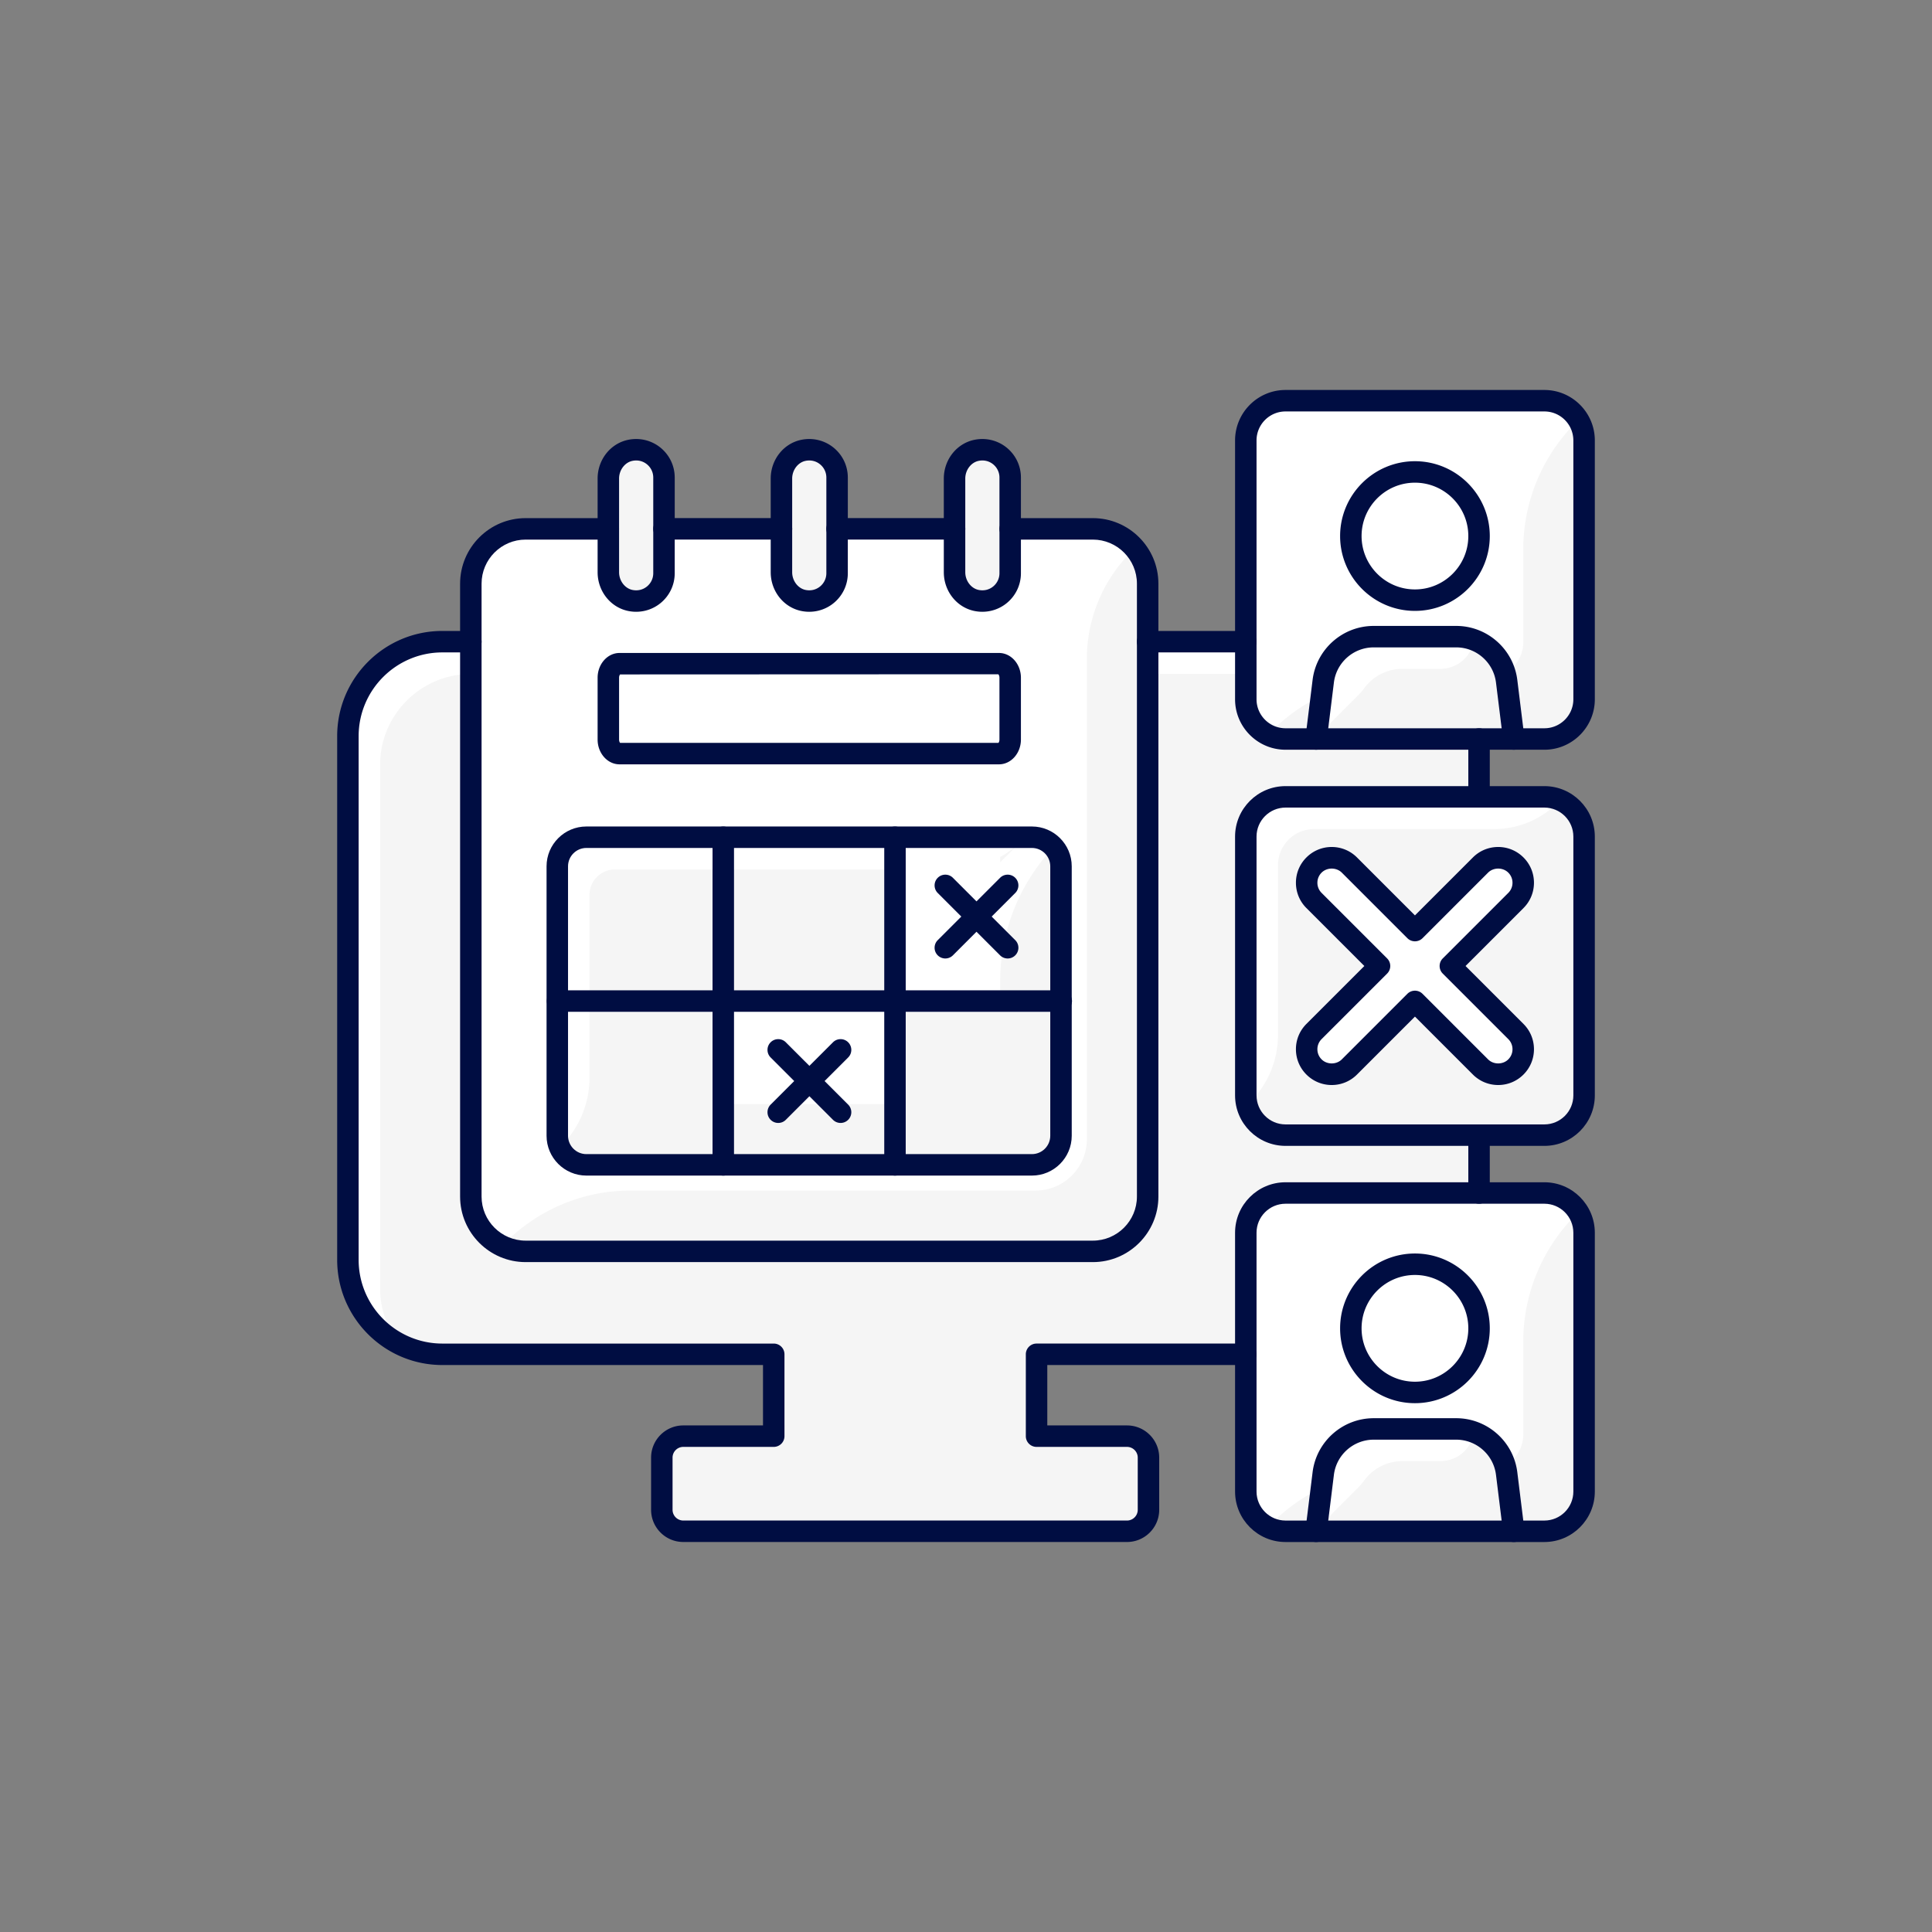 <svg xmlns="http://www.w3.org/2000/svg" version="1.1" xmlns:xlink="http://www.w3.org/1999/xlink" width="512" height="512" x="0" y="0" viewBox="0 0 5000 5000" style="enable-background:new 0 0 512 512" xml:space="preserve" class=""><rect x="0" y="0" width="5000" height="5000" fill="#808080" stroke="none"/><g><circle cx="3661.87" cy="1387.297" r="156.639" fill="#ffffff" opacity="1" data-original="#ffffff" class=""></circle><path fill="#f5f5f5" d="M3214.857 1809.715v-139.802h-235.451v1426.749c0 83.342-67.808 151.15-151.15 151.15H1360.41c-83.342 0-151.15-67.808-151.15-151.15V1669.913h-64.435c-129.675 0-235.18 105.505-235.18 235.189v1355.369c0 129.684 105.505 235.189 235.18 235.189h857.594a9.253 9.253 0 0 1 9.259 9.259l.009 211.851c0 2.459-.977 4.811-2.713 6.547s-4.087 2.713-6.547 2.713H1768.35c-25.526 0-46.296 20.77-46.296 46.296v135.001c0 25.526 20.77 46.296 46.296 46.296h1148.338c25.526 0 46.296-20.77 46.296-46.296v-135.001c0-25.526-20.77-46.296-46.296-46.296h-234.077a9.253 9.253 0 0 1-9.259-9.259V3504.92a9.253 9.253 0 0 1 9.259-9.259h532.245v-305.375c0-61.804 50.275-112.079 112.079-112.079h491.573v-131.203h-491.573c-61.804 0-112.079-50.275-112.079-112.079v-669.859c0-61.804 50.275-112.079 112.079-112.079h491.573v-131.203h-491.573c-61.803.001-112.078-50.274-112.078-112.069z" opacity="1" data-original="#9cf2ff" class=""></path><path fill="#f5f5f5" d="M3573.312 1921.785h245.196v131.203h-245.196zM2682.613 3495.66h532.245v-143.514h-612.94c-42.192 0-76.712 34.521-76.712 76.712v304.529c0 39.813-32.274 72.087-72.087 72.087h-327.725a500.744 500.744 0 0 0-354.086 146.667l-1.482 1.481H2916.69c25.569 0 46.296-20.728 46.296-46.296v-135.001c0-25.569-20.728-46.296-46.296-46.296h-234.077v-90.954h-9.259v-130.156a9.258 9.258 0 0 1 9.259-9.259zM3573.312 2947.003h245.196v131.203h-245.196z" opacity="1" data-original="#7dcfff" class=""></path><path fill="#ffffff" d="M3996.794 1046.296h-669.858c-51.586 0-93.56 41.965-93.56 93.551v669.868c0 51.586 41.974 93.551 93.56 93.551h669.858c51.586 0 93.56-41.965 93.56-93.551v-669.868c.001-51.586-41.973-93.551-93.56-93.551z" opacity="1" data-original="#ffffff" class=""></path><path fill="#f5f5f5" d="M4078.047 1093.755a463.786 463.786 0 0 0-135.841 327.948v239.865c0 51.667-41.884 93.551-93.551 93.551h-228.532a463.686 463.686 0 0 0-327.876 135.811l-3.842 3.842c11.774 5.345 24.749 8.495 38.522 8.495h669.867c51.672 0 93.56-41.888 93.56-93.56v-669.859c.001-16.786-4.514-32.489-12.307-46.093z" opacity="1" data-original="#ededed" class=""></path><path fill="#ffffff" d="M3326.936 3096.725c-51.586 0-93.56 41.974-93.56 93.56v669.859c0 51.586 41.974 93.56 93.56 93.56h70.928l17.487-141.348c8.708-70.421 68.784-123.535 139.757-123.535h213.524c70.963 0 131.04 53.114 139.748 123.535l17.487 141.348h70.928c51.586 0 93.56-41.974 93.56-93.56v-669.859c0-51.586-41.974-93.56-93.56-93.56zm334.934 516.167c-96.58 0-175.157-78.577-175.157-175.157s78.577-175.157 175.157-175.157 175.157 78.577 175.157 175.157-78.577 175.157-175.157 175.157z" opacity="1" data-original="#ffffff" class=""></path><path fill="#f5f5f5" d="M3890.006 1764.205c-7.559-61.171-59.742-107.295-121.374-107.295h-213.524c-61.641 0-113.824 46.125-121.383 107.295l-17.205 139.061h490.691z" opacity="1" data-original="#96a1ff" class=""></path><path fill="#f5f5f5" d="M3326.936 2071.506c-51.586 0-93.56 41.974-93.56 93.56v669.859c0 51.586 41.974 93.56 93.56 93.56h669.858c51.586 0 93.56-41.974 93.56-93.56v-669.859c0-51.586-41.974-93.56-93.56-93.56z" opacity="1" data-original="#fce26c" class=""></path><path fill="#f5f5f5" d="M4081.612 2126.149c-6.638 6.638-13.277 14.053-19.915 22.024-78.814 94.626-119.49 215.286-119.49 338.436v200.167c0 51.672-41.888 93.56-93.56 93.56h-237.244c-119.427 0-236.491 41.122-325.244 121.033a306.95 306.95 0 0 0-11.63 11.002c14.963 10.159 33 16.113 52.407 16.113h669.858c51.672 0 93.56-41.888 93.56-93.56v-669.859c.001-13.924-3.261-27.027-8.742-38.916z" opacity="1" data-original="#fcba5d" class=""></path><path fill="#ffffff" d="m3655.323 2414.894-169.596-169.596c-21.665-21.665-56.894-21.665-78.559 0-10.498 10.489-16.276 24.441-16.276 39.28 0 14.838 5.778 28.791 16.276 39.28l169.596 169.596a9.255 9.255 0 0 1 0 13.093l-169.596 169.596c-10.498 10.489-16.276 24.441-16.276 39.28 0 14.838 5.778 28.791 16.276 39.28 20.996 20.996 57.563 20.996 78.559 0l169.596-169.596a9.226 9.226 0 0 1 6.547-2.713c2.369 0 4.738.904 6.546 2.713l169.596 169.596c20.996 20.996 57.563 20.996 78.559 0 10.498-10.489 16.276-24.441 16.276-39.28 0-14.838-5.778-28.791-16.276-39.28l-169.596-169.596a9.255 9.255 0 0 1 0-13.093l169.596-169.596c10.498-10.489 16.276-24.441 16.276-39.28 0-14.838-5.778-28.791-16.276-39.28-21.665-21.647-56.894-21.665-78.559 0l-169.596 169.596a9.255 9.255 0 0 1-13.093 0z" opacity="1" data-original="#ffffff" class=""></path><path fill="#f5f5f5" d="M4078.047 3144.111a463.786 463.786 0 0 0-135.841 327.948v239.865c0 51.667-41.884 93.551-93.551 93.551h-228.532a463.686 463.686 0 0 0-327.876 135.811l-3.842 3.842c11.774 5.345 24.749 8.495 38.522 8.495h669.867c51.672 0 93.56-41.888 93.56-93.56v-669.859c.001-16.786-4.514-32.489-12.307-46.093z" opacity="1" data-original="#ededed" class=""></path><path fill="#f5f5f5" d="M3768.632 3707.339h-213.524c-61.641 0-113.824 46.125-121.383 107.295l-17.205 139.07h490.691l-17.205-139.07c-7.56-61.171-59.743-107.295-121.374-107.295z" opacity="1" data-original="#96a1ff" class=""></path><circle cx="3661.87" cy="3437.735" r="156.639" fill="#ffffff" opacity="1" data-original="#ffffff" class=""></circle><path fill="#f5f5f5" d="M1517.565 3005.362h345.007v-405.346H1451.53v339.319c-.001 36.405 29.621 66.027 66.035 66.027z" opacity="1" data-original="#fce26c" class=""></path><path fill="#ffffff" d="M1227.788 1660.654c-.009.045-.009 1436.008-.009 1436.008 0 73.134 59.498 132.632 132.632 132.632h1467.846c73.134 0 132.632-59.498 132.632-132.632V1510.579c0-73.134-59.498-132.632-132.632-132.632h-204.644v105.568c0 24.468-10.869 47.399-29.83 62.916-14.63 11.972-32.796 18.311-51.568 18.311-5.543 0-11.14-.552-16.71-1.673-37.317-7.541-64.408-42.083-64.408-82.131v-103.036h-285.464v105.613c0 24.468-10.869 47.399-29.83 62.907-14.63 11.981-32.805 18.32-51.577 18.32a84.756 84.756 0 0 1-16.71-1.673c-37.317-7.541-64.399-42.083-64.399-82.131v-103.036h-285.473v105.613c0 24.468-10.869 47.399-29.83 62.916-14.63 11.972-32.796 18.311-51.568 18.311a84.756 84.756 0 0 1-16.71-1.673c-37.317-7.541-64.399-42.083-64.399-82.131v-102.991H1360.41c-73.134 0-132.632 59.498-132.632 132.632v150.029c.001.016.01.03.01.046zm337.348 93.37c0-25.165 17.171-45.636 38.276-45.636h981.916c21.114 0 38.285 20.472 38.285 45.636v159.903c0 25.165-17.171 45.645-38.285 45.645h-981.916c-21.105 0-38.276-20.481-38.276-45.645zm-132.126 488.001c0-46.622 37.932-84.554 84.554-84.554h1152.995c46.622 0 84.554 37.932 84.554 84.554v345.12a9.217 9.217 0 0 1 .732 3.613 9.216 9.216 0 0 1-.732 3.612v344.966c0 46.622-37.932 84.545-84.554 84.545H1517.564c-46.622 0-84.554-37.923-84.554-84.545z" opacity="1" data-original="#ffffff" class=""></path><path fill="#f5f5f5" d="m2930.058 1425.706-1.354 1.343a392.258 392.258 0 0 0-115.965 278.439v1243.026c0 73.25-59.381 132.632-132.632 132.632H1631.504c-121.741 0-238.233 48.806-324.207 135l-1.354 1.357c16.632 7.51 35.033 11.791 54.467 11.791h1467.846c73.25 0 132.632-59.381 132.632-132.632V1510.579c0-32.266-11.606-61.854-30.83-84.873z" opacity="1" data-original="#ededed" class=""></path><path fill="#f5f5f5" d="M1862.571 2581.498v-405.509h-345.007c-36.413 0-66.036 29.622-66.036 66.035v339.473h411.043zM1881.09 2175.989h425.863v405.509H1881.09z" opacity="1" data-original="#fce26c" class=""></path><path fill="#ffffff" d="M1603.412 1941.054h981.916c10.715 0 19.766-12.424 19.766-27.127v-159.903c0-14.703-9.051-27.118-19.766-27.118h-981.916c-10.706 0-19.757 12.415-19.757 27.118v159.903c-.001 14.703 9.051 27.127 19.757 27.127zM2306.953 3005.362v-405.346H1881.09v405.346zM2325.471 2581.498h411.124v-339.473c0-36.413-29.623-66.035-66.036-66.035h-345.088z" opacity="1" data-original="#ffffff" class=""></path><path fill="#f5f5f5" d="M2325.471 2600.016v405.346h345.088c36.413 0 66.036-29.622 66.036-66.026v-339.319h-411.124z" opacity="1" data-original="#fce26c" class=""></path><path fill="#f5f5f5" d="M2653.089 2166.863h-64.642v64.642zM2588.447 2540.206v37.783h148.148v-395.444a505.808 505.808 0 0 0-148.148 357.661z" opacity="1" data-original="#ededed" class=""></path><path fill="#f5f5f5" d="m1515.121 3002.156-3.222 3.206h354.483v-148.148c-131.639 0-257.948 52.089-351.261 144.942z" opacity="1" data-original="#fcba5d" class=""></path><path fill="#f5f5f5" d="M1882.833 2857.214h425.346v148.148h-425.346z" opacity="1" data-original="#ededed" class=""></path><path fill="#f5f5f5" d="M2588.447 2601.49v189.697c0 36.404-29.623 66.026-66.036 66.026h-202.483v148.148h350.631c36.413 0 66.036-29.622 66.036-66.026V2601.49z" opacity="1" data-original="#fcba5d" class=""></path><path fill="#f5f5f5" d="M1633.206 1544.913c18.925 3.825 38.231-.841 52.879-12.813 14.639-11.981 23.04-29.686 23.04-48.584v-247.595c0-18.898-8.4-36.603-23.04-48.584-11.285-9.232-25.327-14.124-39.858-14.124a65.72 65.72 0 0 0-13.021 1.311c-28.709 5.796-49.552 32.706-49.552 63.974v242.441c0 31.268 20.843 58.178 49.552 63.974zM2031.68 1368.643c-.045.224-.045 112.296-.045 112.296 0 31.268 20.842 58.178 49.552 63.974 18.962 3.834 38.249-.832 52.888-12.822 14.639-11.972 23.04-29.686 23.04-48.575v-247.594c0-18.889-8.4-36.603-23.04-48.575-11.285-9.241-25.336-14.133-39.867-14.133-4.322 0-8.68.434-13.021 1.311-28.709 5.796-49.552 32.706-49.552 63.974v129.921c.002.079.045.144.045.223zM2479.659 1368.643c-.045.224-.045 112.296-.045 112.296 0 31.268 20.842 58.178 49.561 63.974 18.989 3.843 38.24-.841 52.879-12.813 14.639-11.981 23.04-29.686 23.04-48.584V1235.921c0-18.898-8.4-36.603-23.04-48.584-11.285-9.232-25.327-14.124-39.858-14.124-4.322 0-8.68.434-13.021 1.311-28.718 5.796-49.561 32.706-49.561 63.974v129.921c.002.08.045.145.045.224z" opacity="1" data-original="#fce26c" class=""></path><path fill="#ffffff" d="M2979.406 1669.913h235.451v74.074h-235.451zM983.719 3334.545V1979.176c0-126.43 100.353-229.588 225.541-234.7v-74.562h-64.435c-129.675 0-235.18 105.505-235.18 235.189v1355.369c0 83.785 44.177 157.276 110.321 198.945-22.827-36.238-36.247-78.971-36.247-124.872zM3768.632 1656.91h-213.518c-61.744 0-113.807 46.018-121.388 107.295l-16.431 132.802 99.225-99.226c5.8-5.8 10.733-12.354 15.731-18.858 22.495-29.275 57.771-47.94 96.932-47.94h98.051c37.229 0 72.035-23.008 82.665-58.688a86.312 86.312 0 0 0 1.794-7.189c-13.448-5.177-27.908-8.196-43.061-8.196zM3768.632 3707.266h-213.518c-61.744 0-113.807 46.018-121.388 107.295l-16.431 132.802 99.225-99.226c5.8-5.8 10.733-12.354 15.731-18.858 22.495-29.275 57.771-47.94 96.932-47.94h98.051c37.229 0 72.035-23.008 82.665-58.688a86.312 86.312 0 0 0 1.794-7.189c-13.448-5.177-27.908-8.196-43.061-8.196zM3996.794 2071.506h-669.858c-51.672 0-93.56 41.888-93.56 93.56v669.859c0 6.045.657 11.927 1.759 17.655a246.9 246.9 0 0 0 72.315-174.585V2239.14c0-51.672 41.888-93.56 93.56-93.56h466.367a230.835 230.835 0 0 0 163.225-67.61c-10.501-4.102-21.863-6.464-33.808-6.464zM1517.565 2175.989c-36.47 0-66.036 29.565-66.036 66.035v724.442l.74-.737c46.914-46.716 73.334-110.164 73.334-176.37v-473.261c0-36.47 29.565-66.036 66.036-66.036h873.493a252.904 252.904 0 0 0 178.831-74.074H1517.565z" opacity="1" data-original="#ffffff" class=""></path><path fill="#000d42" d="M3917.648 1940.303c-13.816 0-25.788-10.299-27.534-24.369l-18.491-149.459c-6.411-51.902-50.691-91.046-102.991-91.046h-213.524c-52.309 0-96.589 39.144-103 91.046l-18.491 149.459c-1.89 15.227-15.806 26.051-30.979 24.161-15.227-1.89-26.042-15.752-24.161-30.979l18.491-149.459c9.847-79.689 77.836-139.784 158.14-139.784h213.524c80.295 0 148.284 60.095 158.131 139.784l18.491 149.459c1.881 15.227-8.934 29.089-24.161 30.979a27.665 27.665 0 0 1-3.445.208zM3661.87 1580.973c-106.789 0-193.676-86.887-193.676-193.676s86.887-193.676 193.676-193.676 193.676 86.887 193.676 193.676-86.887 193.676-193.676 193.676zm0-331.796c-76.163 0-138.12 61.958-138.12 138.12s61.958 138.12 138.12 138.12c76.163 0 138.12-61.957 138.12-138.12s-61.958-138.12-138.12-138.12z" opacity="1" data-original="#000d42" class=""></path><path fill="#000d42" d="M3996.794 1940.303h-669.858c-72.012 0-130.597-58.585-130.597-130.588v-669.868c0-72.003 58.585-130.588 130.597-130.588h669.858c72.012 0 130.597 58.585 130.597 130.588v669.868c.001 72.003-58.584 130.588-130.597 130.588zm-669.858-875.488c-41.377 0-75.042 33.655-75.042 75.033v669.868c0 41.377 33.664 75.033 75.042 75.033h669.858c41.377 0 75.042-33.655 75.042-75.033v-669.868c0-41.377-33.664-75.033-75.042-75.033zM3917.648 3990.741c-13.816 0-25.788-10.299-27.534-24.369l-18.491-149.468c-6.411-51.903-50.691-91.046-102.991-91.046h-213.524c-52.309 0-96.589 39.144-103 91.046l-18.491 149.468c-1.89 15.227-15.806 25.997-30.979 24.161-15.227-1.89-26.042-15.751-24.161-30.979l18.491-149.468c9.856-79.689 77.836-139.784 158.14-139.784h213.524c80.295 0 148.275 60.095 158.131 139.784l18.491 149.468c1.881 15.227-8.934 29.089-24.161 30.979a27.859 27.859 0 0 1-3.445.208zM3661.87 3631.411c-106.789 0-193.676-86.887-193.676-193.676s86.887-193.676 193.676-193.676 193.676 86.887 193.676 193.676-86.887 193.676-193.676 193.676zm0-331.796c-76.163 0-138.12 61.958-138.12 138.12s61.958 138.12 138.12 138.12c76.163 0 138.12-61.958 138.12-138.12s-61.958-138.12-138.12-138.12z" opacity="1" data-original="#000d42" class=""></path><path fill="#000d42" d="M3996.794 3990.741h-669.858c-72.012 0-130.597-58.585-130.597-130.597v-669.859c0-72.012 58.585-130.597 130.597-130.597h669.858c72.012 0 130.597 58.585 130.597 130.597v669.859c.001 72.012-58.584 130.597-130.597 130.597zm-669.858-875.498c-41.377 0-75.042 33.664-75.042 75.042v669.859c0 41.377 33.664 75.042 75.042 75.042h669.858c41.377 0 75.042-33.664 75.042-75.042v-669.859c0-41.377-33.664-75.042-75.042-75.042zM3996.794 2965.522h-669.858c-72.012 0-130.597-58.585-130.597-130.597v-669.859c0-72.012 58.585-130.597 130.597-130.597h669.858c72.012 0 130.597 58.585 130.597 130.597v669.859c.001 72.012-58.584 130.597-130.597 130.597zm-669.858-875.497c-41.377 0-75.042 33.664-75.042 75.042v669.859c0 41.377 33.664 75.042 75.042 75.042h669.858c41.377 0 75.042-33.664 75.042-75.042v-669.859c0-41.377-33.664-75.042-75.042-75.042z" opacity="1" data-original="#000d42" class=""></path><path fill="#000d42" d="M3877.292 2808.015c-24.721 0-47.978-9.63-65.466-27.127l-149.957-149.957-149.957 149.957c-17.488 17.497-40.744 27.127-65.466 27.127-24.73 0-47.978-9.63-65.466-27.127-17.488-17.479-27.127-40.726-27.127-65.466s9.639-47.987 27.136-65.475L3530.938 2500l-149.957-149.957c-17.488-17.479-27.127-40.726-27.127-65.466s9.639-47.987 27.136-65.475c17.479-17.488 40.726-27.118 65.457-27.118 24.721 0 47.978 9.63 65.466 27.127l149.957 149.957 149.957-149.957c17.488-17.497 40.744-27.127 65.466-27.127 24.73 0 47.978 9.63 65.466 27.127 17.488 17.479 27.127 40.726 27.127 65.466s-9.639 47.987-27.136 65.475L3792.802 2500l149.957 149.957c17.488 17.479 27.127 40.726 27.127 65.466s-9.639 47.987-27.136 65.475c-17.48 17.487-40.727 27.117-65.458 27.117zm-215.422-244.14a27.691 27.691 0 0 1 19.64 8.138l169.596 169.596c13.997 13.997 38.375 13.997 52.373 0 6.999-6.999 10.851-16.294 10.851-26.187 0-9.892-3.852-19.188-10.842-26.177l-169.605-169.605c-10.851-10.842-10.851-28.438 0-39.279l169.596-169.596c6.999-6.999 10.851-16.294 10.851-26.186s-3.852-19.188-10.842-26.177c-14.015-14.015-38.384-14.006-52.382-.009l-169.596 169.596c-10.851 10.851-28.429 10.851-39.28 0l-169.596-169.596c-13.997-13.997-38.375-13.997-52.373 0-6.999 6.999-10.851 16.294-10.851 26.187 0 9.892 3.852 19.188 10.842 26.177l169.605 169.605c10.851 10.842 10.851 28.438 0 39.279l-169.596 169.596c-6.999 6.999-10.851 16.294-10.851 26.186s3.852 19.188 10.842 26.177c14.015 14.015 38.384 14.006 52.382.009l169.596-169.596a27.684 27.684 0 0 1 19.64-8.138zM3224.089 1688.431h-253.888c-15.344 0-27.778-12.433-27.778-27.778s12.433-27.778 27.778-27.778h253.888c15.345 0 27.778 12.433 27.778 27.778s-12.433 27.778-27.778 27.778zM2916.689 3990.659H1768.351c-45.953 0-83.333-37.381-83.333-83.333v-135.001c0-45.953 37.381-83.333 83.333-83.333h206.299l-.009-156.295h-829.816c-150.101 0-272.217-122.115-272.217-272.226V1905.102c0-150.11 122.116-272.226 272.217-272.226h73.703c15.345 0 27.778 12.433 27.778 27.778s-12.433 27.778-27.778 27.778h-73.703c-119.466 0-216.661 97.195-216.661 216.67v1355.369c0 119.475 97.195 216.67 216.661 216.67h857.594c15.345 0 27.778 12.433 27.778 27.778l.009 211.851c0 7.369-2.93 14.431-8.138 19.64a27.774 27.774 0 0 1-19.64 8.138h-234.077c-15.318 0-27.778 12.46-27.778 27.778v135.001c0 15.318 12.46 27.778 27.778 27.778h1148.338c15.318 0 27.778-12.46 27.778-27.778v-135.001c0-15.317-12.46-27.778-27.778-27.778h-234.077c-15.344 0-27.778-12.433-27.778-27.778v-211.851c0-15.345 12.433-27.778 27.778-27.778h541.486c15.345 0 27.778 12.433 27.778 27.778s-12.433 27.778-27.778 27.778H2710.39v156.295h206.299c45.953 0 83.333 37.381 83.333 83.333v135.001c.001 45.953-37.38 83.333-83.333 83.333zM2022.42 1396.421h-304.046c-15.345 0-27.778-12.433-27.778-27.778s12.433-27.778 27.778-27.778h304.046c15.345 0 27.778 12.433 27.778 27.778s-12.433 27.778-27.778 27.778z" opacity="1" data-original="#000d42" class=""></path><path fill="#000d42" d="M2828.256 3266.33H1360.41c-93.551 0-169.669-76.118-169.669-169.669V1510.579c0-93.551 76.118-169.669 169.669-169.669h213.931c15.345 0 27.778 12.433 27.778 27.778s-12.433 27.778-27.778 27.778H1360.41c-62.925 0-114.113 51.188-114.113 114.113v1586.082c0 62.925 51.188 114.113 114.113 114.113h1467.846c62.925 0 114.113-51.188 114.113-114.113V1510.579c0-62.925-51.188-114.113-114.113-114.113h-213.93c-15.345 0-27.778-12.433-27.778-27.778s12.433-27.778 27.778-27.778h213.93c93.551 0 169.669 76.118 169.669 169.669v1586.082c0 93.552-76.118 169.669-169.669 169.669z" opacity="1" data-original="#000d42" class=""></path><path fill="#000d42" d="M2670.559 3042.399H1517.565c-56.831 0-103.073-46.233-103.073-103.063v-697.311c0-56.83 46.242-103.073 103.073-103.073H2670.56c56.831 0 103.073 46.242 103.073 103.073v697.311c-.001 56.83-46.243 103.063-103.074 103.063zm-1152.994-847.891c-26.204 0-47.517 21.313-47.517 47.517v697.311c0 26.195 21.313 47.508 47.517 47.508H2670.56c26.204 0 47.517-21.313 47.517-47.508v-697.311c0-26.204-21.313-47.517-47.517-47.517z" opacity="1" data-original="#000d42" class=""></path><path fill="#000d42" d="M2746.587 2618.535h-1303.72c-15.345 0-27.778-12.433-27.778-27.778s12.433-27.778 27.778-27.778h1303.72c15.344 0 27.778 12.433 27.778 27.778s-12.434 27.778-27.778 27.778z" opacity="1" data-original="#000d42" class=""></path><path fill="#000d42" d="M1871.831 3042.435c-15.345 0-27.778-12.433-27.778-27.778v-847.792c0-15.344 12.433-27.778 27.778-27.778s27.778 12.433 27.778 27.778v847.792c0 15.345-12.434 27.778-27.778 27.778zM2316.212 3042.435c-15.345 0-27.778-12.433-27.778-27.778v-847.792c0-15.344 12.433-27.778 27.778-27.778s27.778 12.433 27.778 27.778v847.792c0 15.345-12.433 27.778-27.778 27.778zM1646.272 1583.27c-6.773 0-13.599-.678-20.399-2.053-45.926-9.277-79.255-51.45-79.255-100.278v-242.441c0-48.828 33.33-91.001 79.255-100.279 29.885-6.058 60.393 1.402 83.668 20.454 23.275 19.043 36.621 47.201 36.621 77.248v247.595c0 30.047-13.346 58.205-36.621 77.248-17.977 14.712-40.266 22.506-63.269 22.506zm.154-391.565c-3.147 0-6.339.317-9.558.968-19.775 3.997-34.695 23.7-34.695 45.826v242.441c0 22.126 14.92 41.829 34.695 45.826 13.708 2.749 27.018-.434 37.489-8.997 10.326-8.455 16.249-20.933 16.249-34.252v-247.595c0-13.319-5.923-25.798-16.249-34.252-8.011-6.556-17.687-9.965-27.931-9.965zM2542.241 1583.27c-6.773 0-13.6-.678-20.399-2.053-45.926-9.277-79.264-51.45-79.264-100.278v-242.441c0-48.828 33.339-91.001 79.264-100.279 29.885-6.058 60.393 1.402 83.668 20.454 23.275 19.043 36.621 47.201 36.621 77.248v247.595c0 30.047-13.346 58.205-36.621 77.248-17.977 14.703-40.275 22.506-63.269 22.506zm.154-391.565c-3.147 0-6.339.317-9.558.968-19.784 3.997-34.704 23.7-34.704 45.826v242.441c0 22.126 14.92 41.829 34.704 45.826 13.672 2.749 27.018-.434 37.489-8.997 10.326-8.455 16.249-20.933 16.249-34.252v-247.595c0-13.319-5.923-25.798-16.249-34.252-8.011-6.556-17.696-9.965-27.931-9.965zM2094.252 1583.27c-6.773 0-13.6-.678-20.399-2.053-45.926-9.277-79.255-51.45-79.255-100.278v-242.441c0-48.828 33.33-91.001 79.255-100.279 29.93-6.04 60.402 1.411 83.677 20.463 23.275 19.043 36.621 47.192 36.621 77.239v247.595c0 30.047-13.346 58.196-36.621 77.239-17.977 14.712-40.275 22.515-63.278 22.515zm.154-391.565c-3.147 0-6.339.317-9.558.968-19.775 3.997-34.695 23.7-34.695 45.826v242.441c0 22.126 14.92 41.829 34.695 45.826 13.735 2.758 27.036-.434 37.498-9.006 10.326-8.445 16.249-20.924 16.249-34.243v-247.595c0-13.319-5.923-25.798-16.249-34.243-8.011-6.565-17.696-9.974-27.94-9.974zM2585.327 1978.091h-981.916c-31.313 0-56.794-28.781-56.794-64.164v-159.903c0-35.373 25.481-64.155 56.794-64.155h981.916c31.322 0 56.803 28.781 56.803 64.155v159.903c.001 35.382-25.481 64.164-56.803 64.164zm-980.559-55.556h979.212c.986-1.13 2.595-4.096 2.595-8.608v-159.903c0-5.299-2.233-8.473-3.047-9.024l-978.76.425c-.986 1.13-2.595 4.096-2.595 8.599v159.903c0 4.503 1.609 7.478 2.595 8.608zM2607.824 2480.532a27.691 27.691 0 0 1-19.64-8.138l-161.332-161.341c-10.851-10.851-10.851-28.438 0-39.28 10.851-10.851 28.429-10.851 39.28 0l161.332 161.341c10.851 10.851 10.851 28.438 0 39.28a27.69 27.69 0 0 1-19.64 8.138z" opacity="1" data-original="#000d42" class=""></path><path fill="#000d42" d="M2446.492 2480.532a27.691 27.691 0 0 1-19.64-8.138c-10.851-10.842-10.851-28.429 0-39.28l161.332-161.341c10.851-10.851 28.429-10.851 39.28 0 10.851 10.842 10.851 28.429 0 39.28l-161.332 161.341a27.688 27.688 0 0 1-19.64 8.138zM2175.397 2906.187a27.691 27.691 0 0 1-19.64-8.138l-161.341-161.332c-10.851-10.842-10.851-28.429 0-39.28s28.429-10.851 39.28 0l161.341 161.332c10.851 10.842 10.851 28.429 0 39.279a27.688 27.688 0 0 1-19.64 8.139z" opacity="1" data-original="#000d42" class=""></path><path fill="#000d42" d="M2014.056 2906.187a27.691 27.691 0 0 1-19.64-8.138c-10.851-10.851-10.851-28.438 0-39.279l161.341-161.332c10.851-10.851 28.429-10.851 39.28 0s10.851 28.438 0 39.28l-161.341 161.332a27.693 27.693 0 0 1-19.64 8.137zM2470.4 1396.421h-304.045c-15.345 0-27.778-12.433-27.778-27.778s12.433-27.778 27.778-27.778H2470.4c15.345 0 27.778 12.433 27.778 27.778s-12.433 27.778-27.778 27.778zM3827.768 3115.243c-15.345 0-27.778-12.433-27.778-27.778v-149.721c0-15.345 12.433-27.778 27.778-27.778s27.778 12.433 27.778 27.778v149.721c0 15.345-12.433 27.778-27.778 27.778zM3827.768 2090.025c-15.345 0-27.778-12.433-27.778-27.778v-149.722c0-15.345 12.433-27.778 27.778-27.778s27.778 12.433 27.778 27.778v149.722c0 15.345-12.433 27.778-27.778 27.778z" opacity="1" data-original="#000d42" class=""></path></g></svg>